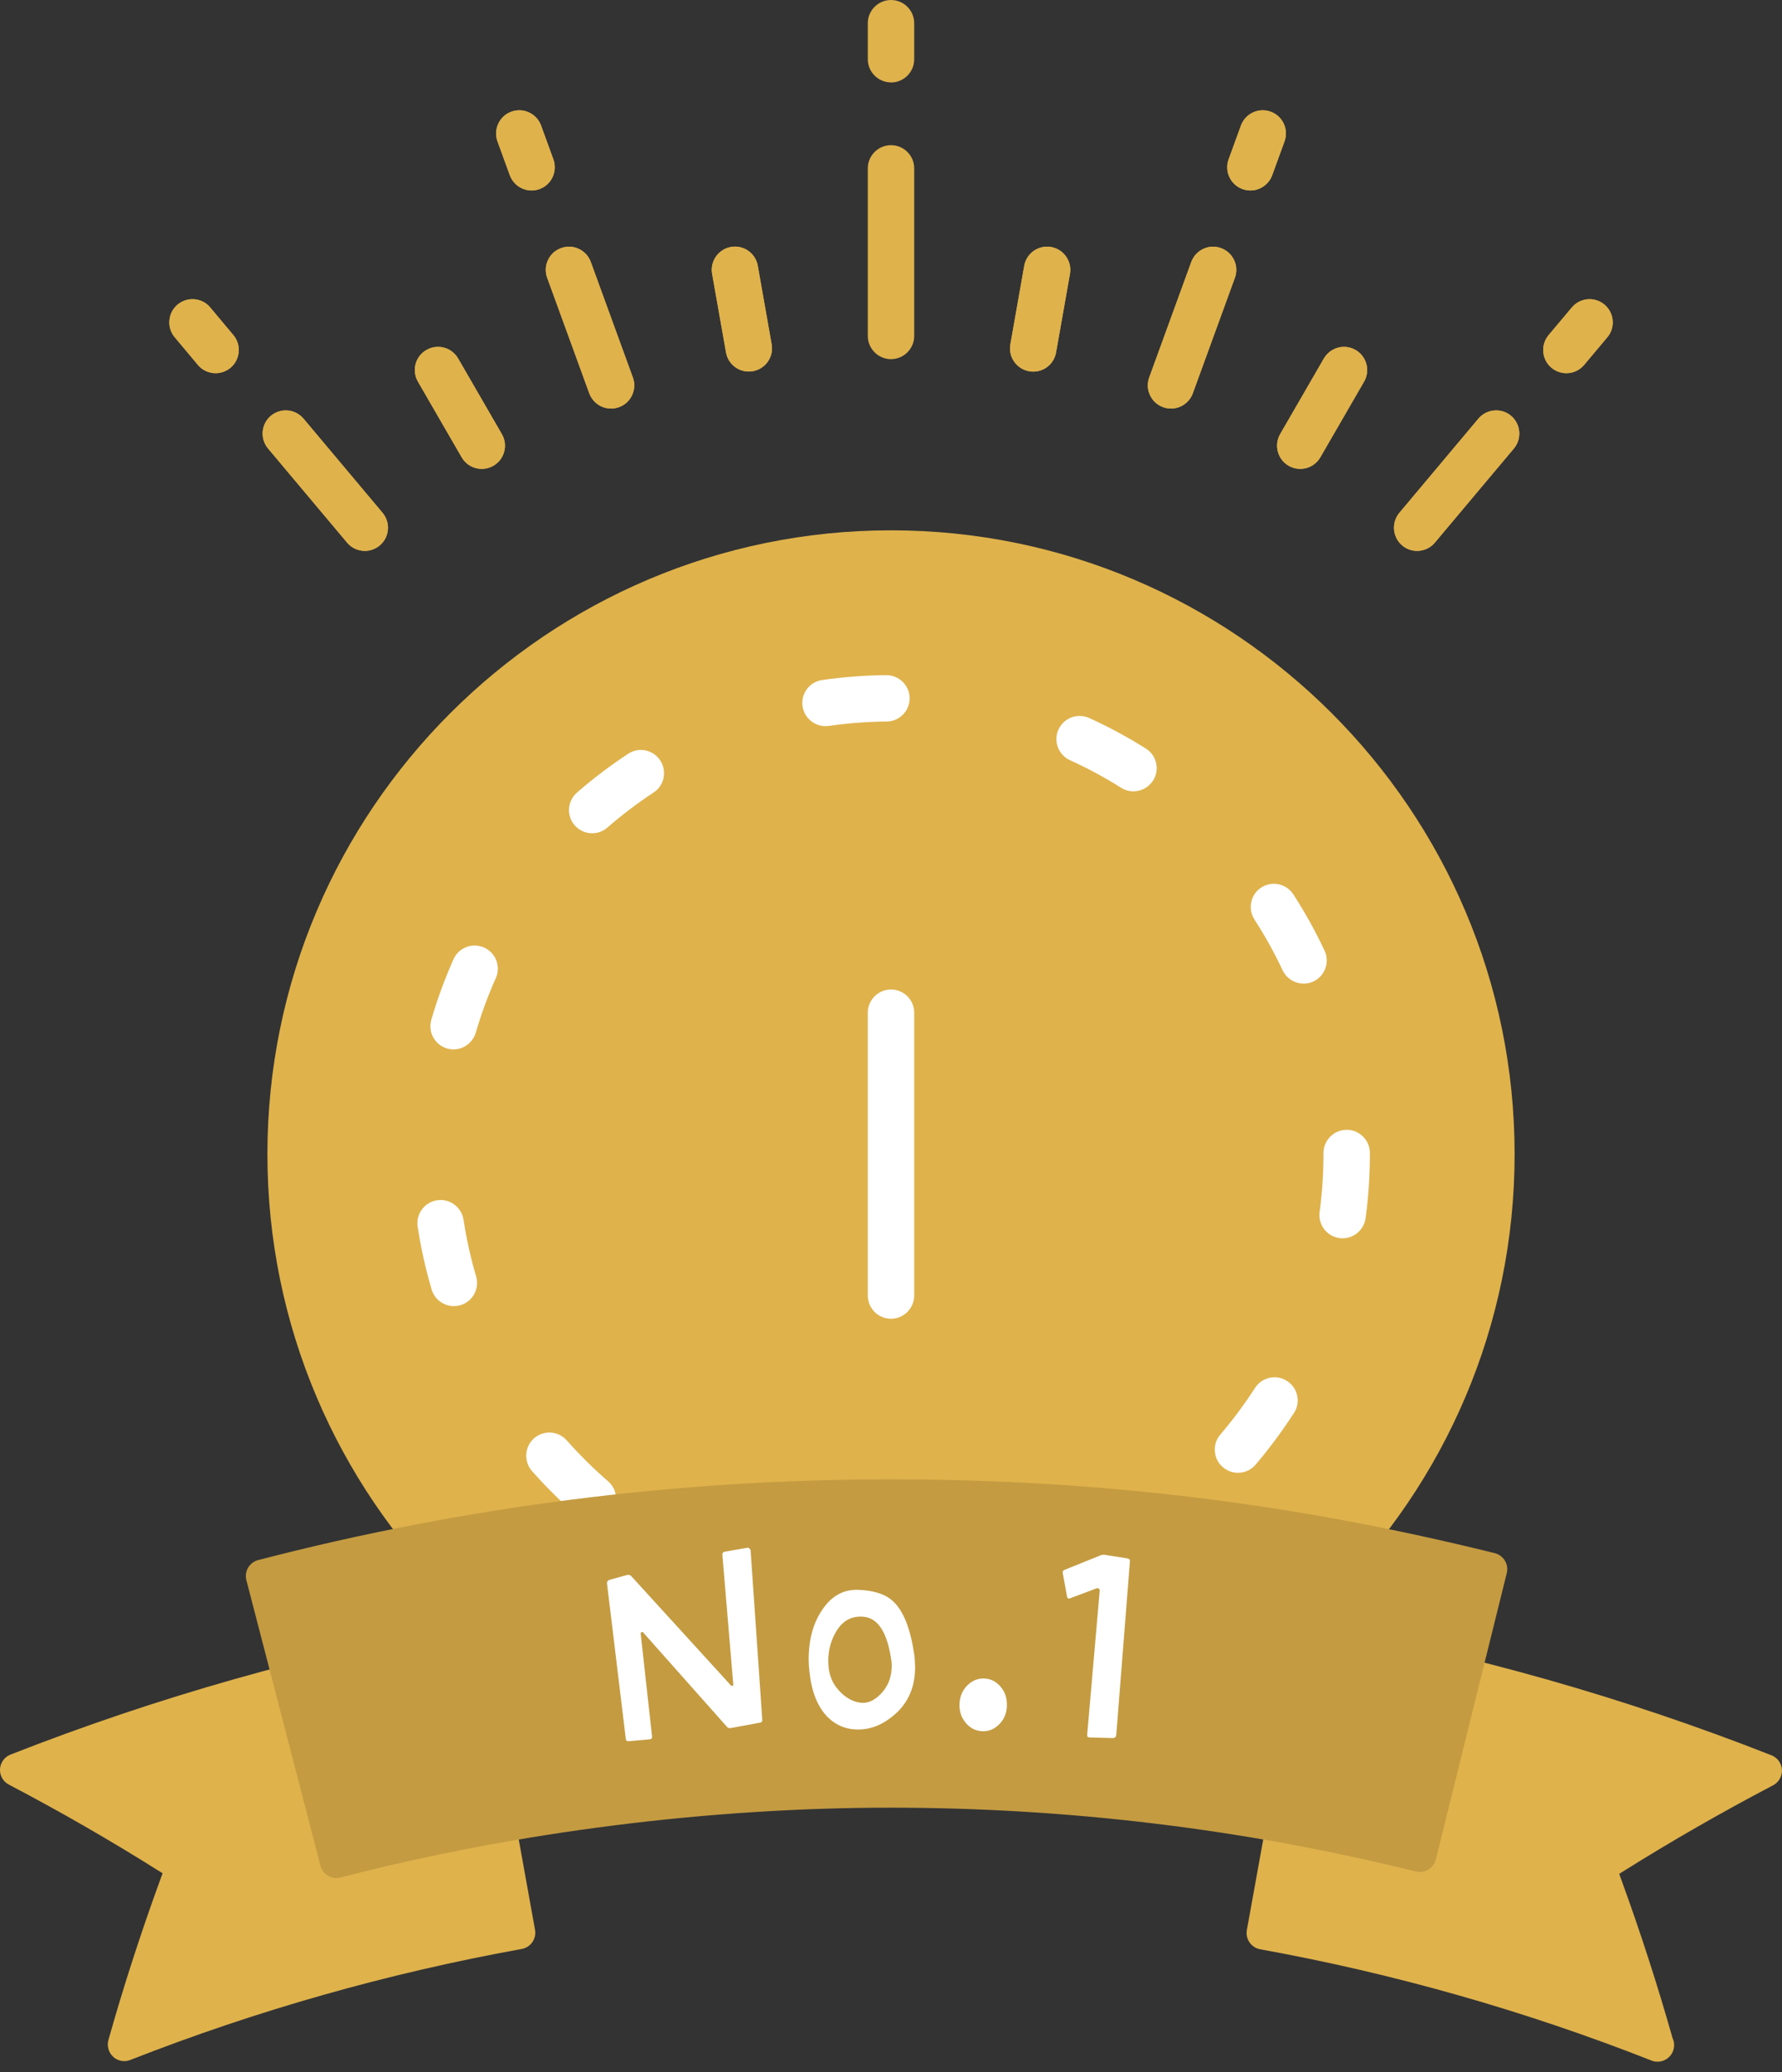 <svg viewBox="0 0 80 93" xmlns="http://www.w3.org/2000/svg">
	<rect x="0" y="0" width="80" height="93" fill="#333333" stroke="none"/>
	<path d="M39.351 78.264C54.096 78.264 66.049 66.311 66.049 51.566C66.049 36.822 54.096 24.869 39.351 24.869C24.606 24.869 12.653 36.822 12.653 51.566C12.653 66.311 24.606 78.264 39.351 78.264Z" fill="white" />
	<path d="M40 23.801C24.562 23.801 12.005 36.359 12.005 51.797C12.005 67.235 24.562 79.792 40 79.792C55.438 79.792 67.996 67.235 67.996 51.797C67.996 36.359 55.438 23.801 40 23.801ZM36.224 30.927C36.391 30.703 36.634 30.559 36.908 30.521C37.855 30.384 38.82 30.31 39.786 30.3C40.364 30.3 40.831 30.764 40.838 31.33C40.838 31.608 40.735 31.87 40.54 32.068C40.345 32.267 40.086 32.379 39.808 32.382C38.939 32.391 38.066 32.455 37.209 32.58C37.158 32.586 37.107 32.59 37.059 32.59C36.547 32.59 36.103 32.206 36.029 31.698C35.991 31.423 36.058 31.148 36.224 30.927ZM20.668 58.577C20.572 58.606 20.473 58.619 20.374 58.619C19.917 58.619 19.505 58.312 19.377 57.871C19.105 56.95 18.894 56.001 18.75 55.054C18.664 54.485 19.054 53.955 19.623 53.868C19.674 53.862 19.725 53.855 19.779 53.855C20.291 53.855 20.732 54.236 20.809 54.741C20.94 55.595 21.128 56.451 21.375 57.286C21.538 57.836 21.221 58.417 20.671 58.577H20.668ZM22.257 43.9C21.902 44.693 21.602 45.518 21.359 46.346C21.231 46.787 20.818 47.097 20.361 47.097C20.262 47.097 20.166 47.084 20.07 47.056C19.805 46.979 19.584 46.8 19.45 46.557C19.316 46.314 19.287 46.033 19.364 45.764C19.632 44.843 19.968 43.932 20.358 43.053C20.524 42.679 20.898 42.436 21.311 42.436C21.458 42.436 21.598 42.468 21.733 42.526C22.257 42.759 22.494 43.376 22.26 43.9H22.257ZM27.404 67.948C27.206 68.174 26.918 68.306 26.618 68.306C26.368 68.306 26.125 68.216 25.937 68.053C25.214 67.427 24.524 66.746 23.884 66.023C23.504 65.591 23.545 64.933 23.974 64.552C24.162 64.386 24.409 64.293 24.664 64.293C24.962 64.293 25.246 64.421 25.444 64.645C26.02 65.294 26.643 65.914 27.299 66.48C27.51 66.662 27.634 66.915 27.657 67.193C27.676 67.471 27.586 67.74 27.404 67.948ZM29.792 34.907C29.735 35.179 29.578 35.412 29.345 35.566C28.622 36.042 27.922 36.573 27.267 37.142C27.078 37.305 26.835 37.398 26.586 37.398C26.285 37.398 25.997 37.267 25.799 37.04C25.422 36.608 25.47 35.95 25.901 35.572C26.624 34.943 27.398 34.357 28.2 33.83C28.369 33.718 28.568 33.657 28.769 33.657C29.121 33.657 29.447 33.833 29.639 34.127C29.792 34.361 29.843 34.639 29.789 34.91L29.792 34.907ZM38.133 72.193C38.059 72.701 37.618 73.088 37.104 73.088C37.056 73.088 37.008 73.088 36.956 73.079C36.001 72.944 35.051 72.743 34.13 72.481C33.577 72.324 33.258 71.749 33.411 71.196C33.536 70.748 33.948 70.438 34.412 70.438C34.508 70.438 34.604 70.451 34.696 70.476C35.531 70.713 36.387 70.895 37.247 71.013C37.816 71.093 38.213 71.621 38.133 72.19V72.193ZM41.042 58.143C41.042 58.715 40.575 59.185 40 59.185C39.425 59.185 38.958 58.718 38.958 58.143V45.451C38.958 44.879 39.425 44.409 40 44.409C40.575 44.409 41.042 44.875 41.042 45.451V58.143ZM49.482 70.767C49.386 71.029 49.191 71.234 48.939 71.352C48.063 71.752 47.155 72.097 46.237 72.375C46.138 72.404 46.036 72.42 45.937 72.42C45.483 72.42 45.074 72.116 44.942 71.682C44.776 71.132 45.09 70.55 45.636 70.384C46.464 70.134 47.286 69.824 48.072 69.463C48.21 69.399 48.354 69.367 48.504 69.367C48.91 69.367 49.281 69.607 49.45 69.974C49.565 70.227 49.575 70.508 49.479 70.77L49.482 70.767ZM51.765 35.029C51.573 35.333 51.244 35.515 50.882 35.515C50.687 35.515 50.495 35.46 50.329 35.355C49.597 34.891 48.824 34.476 48.034 34.118C47.513 33.881 47.279 33.261 47.519 32.74C47.689 32.369 48.059 32.132 48.469 32.132C48.619 32.132 48.763 32.164 48.9 32.225C49.773 32.621 50.63 33.085 51.442 33.596C51.678 33.744 51.841 33.974 51.902 34.245C51.963 34.517 51.915 34.795 51.768 35.032L51.765 35.029ZM58.088 63.417C57.567 64.226 56.989 65.003 56.368 65.735C56.17 65.969 55.882 66.1 55.575 66.1C55.329 66.1 55.09 66.01 54.901 65.85C54.69 65.671 54.559 65.419 54.54 65.141C54.517 64.862 54.604 64.594 54.786 64.383C55.348 63.724 55.873 63.018 56.343 62.289C56.535 61.989 56.864 61.813 57.219 61.813C57.417 61.813 57.612 61.87 57.781 61.979C58.015 62.129 58.178 62.362 58.235 62.634C58.293 62.906 58.245 63.184 58.091 63.417H58.088ZM58.523 44.143C58.12 44.143 57.752 43.91 57.58 43.545C57.212 42.762 56.787 41.995 56.317 41.269C56.167 41.036 56.116 40.758 56.173 40.486C56.231 40.214 56.391 39.981 56.624 39.831C56.794 39.722 56.989 39.664 57.187 39.664C57.541 39.664 57.871 39.843 58.063 40.141C58.584 40.943 59.054 41.794 59.463 42.663C59.581 42.916 59.594 43.197 59.501 43.459C59.405 43.721 59.217 43.929 58.964 44.047C58.824 44.114 58.676 44.146 58.523 44.146V44.143ZM61.304 54.674C61.234 55.189 60.793 55.575 60.275 55.575C60.227 55.575 60.182 55.575 60.134 55.566C59.565 55.489 59.166 54.965 59.242 54.396C59.357 53.542 59.415 52.666 59.415 51.794V51.749C59.415 51.176 59.882 50.706 60.457 50.706C61.033 50.706 61.499 51.173 61.499 51.749V51.794C61.499 52.759 61.435 53.728 61.307 54.671L61.304 54.674Z" fill="#DFB24C" />
	<path d="M74.386 92.529C74.3 92.529 74.217 92.51 74.14 92.478C68.481 90.249 62.57 88.568 56.573 87.484C56.17 87.41 55.905 87.027 55.975 86.624L58.331 73.597C58.395 73.245 58.699 72.986 59.057 72.986C59.102 72.986 59.146 72.989 59.191 72.999C66.125 74.252 72.97 76.199 79.53 78.779C79.799 78.884 79.981 79.14 79.997 79.428C80.013 79.716 79.856 79.99 79.6 80.125C77.318 81.32 75.07 82.609 72.922 83.955L72.692 84.099L72.784 84.354C73.638 86.698 74.412 89.089 75.083 91.458L75.09 91.477L75.099 91.496C75.137 91.589 75.157 91.685 75.157 91.787C75.157 92.187 74.837 92.516 74.437 92.529H74.383H74.386Z" fill="#DFB24C" />
	<path d="M5.579 92.503C5.393 92.503 5.217 92.436 5.083 92.311C4.875 92.123 4.792 91.829 4.866 91.56C5.54 89.166 6.327 86.733 7.206 84.329L7.299 84.073L7.068 83.929C4.92 82.577 2.673 81.288 0.396 80.093C0.141 79.959 -0.016 79.687 1.8819e-05 79.396C0.016 79.108 0.201 78.852 0.47 78.747C7.033 76.17 13.878 74.23 20.812 72.983C20.857 72.973 20.902 72.97 20.946 72.97C21.304 72.97 21.608 73.226 21.672 73.581L24.019 86.611C24.092 87.014 23.823 87.398 23.421 87.471C17.43 88.552 11.519 90.227 5.85 92.452C5.764 92.487 5.671 92.503 5.579 92.503Z" fill="#DFB24C" />
	<path d="M15.102 84.29C14.971 84.29 14.84 84.255 14.728 84.188C14.559 84.089 14.437 83.926 14.386 83.734L11.061 70.918C10.959 70.521 11.196 70.118 11.592 70.016C20.847 67.612 30.393 66.394 39.958 66.394C49.524 66.394 58.232 67.506 67.103 69.706C67.5 69.805 67.743 70.208 67.644 70.601L64.46 83.453C64.412 83.644 64.293 83.808 64.124 83.91C64.009 83.98 63.878 84.015 63.74 84.015C63.68 84.015 63.619 84.009 63.561 83.993C55.886 82.091 47.944 81.129 39.962 81.129C31.979 81.129 23.299 82.183 15.284 84.265C15.224 84.281 15.163 84.287 15.099 84.287L15.102 84.29Z" fill="#C49B41" />
	<path d="M40 16.119C39.428 16.119 38.958 15.652 38.958 15.077V7.558C38.958 6.985 39.425 6.515 40 6.515C40.575 6.515 41.042 6.982 41.042 7.558V15.077C41.042 15.649 40.575 16.119 40 16.119Z" fill="#DFB24C" />
	<path d="M40 3.699C39.428 3.699 38.958 3.232 38.958 2.657V1.042C38.958 0.47 39.425 0 40 0C40.575 0 41.042 0.467 41.042 1.042V2.66C41.042 3.232 40.575 3.702 40 3.702V3.699Z" fill="#DFB24C" />
	<path d="M46.384 16.678C46.324 16.678 46.263 16.672 46.202 16.662C45.927 16.614 45.691 16.461 45.531 16.234C45.371 16.007 45.31 15.729 45.358 15.457L45.981 11.931C46.068 11.432 46.499 11.071 47.008 11.071C47.068 11.071 47.129 11.077 47.19 11.087C47.465 11.135 47.701 11.288 47.861 11.515C48.021 11.742 48.082 12.02 48.034 12.292L47.41 15.818C47.321 16.317 46.893 16.678 46.388 16.678H46.384Z" fill="#DFB24C" />
	<path d="M52.57 18.337C52.449 18.337 52.331 18.315 52.215 18.274C51.953 18.178 51.745 17.989 51.627 17.736C51.509 17.484 51.496 17.203 51.592 16.941L53.481 11.755C53.632 11.346 54.025 11.071 54.46 11.071C54.581 11.071 54.7 11.093 54.815 11.135C55.077 11.231 55.285 11.423 55.403 11.672C55.521 11.925 55.534 12.206 55.438 12.468L53.549 17.653C53.398 18.063 53.005 18.337 52.57 18.337Z" fill="#DFB24C" />
	<path d="M56.135 8.549C56.013 8.549 55.895 8.526 55.777 8.485C55.24 8.29 54.958 7.689 55.157 7.152L55.71 5.633C55.86 5.224 56.253 4.949 56.688 4.949C56.809 4.949 56.928 4.971 57.046 5.013C57.586 5.208 57.864 5.809 57.666 6.346L57.113 7.864C56.963 8.274 56.57 8.549 56.135 8.549Z" fill="#DFB24C" />
	<path d="M58.373 21.045C58.191 21.045 58.011 20.997 57.852 20.905C57.356 20.617 57.184 19.981 57.471 19.482L59.434 16.087C59.62 15.767 59.965 15.566 60.336 15.566C60.518 15.566 60.697 15.614 60.857 15.707C61.352 15.994 61.525 16.63 61.237 17.129L59.274 20.524C59.089 20.844 58.744 21.045 58.373 21.045Z" fill="#DFB24C" />
	<path d="M63.619 24.725C63.376 24.725 63.136 24.639 62.951 24.482C62.513 24.114 62.455 23.456 62.823 23.015L66.371 18.788C66.57 18.552 66.861 18.418 67.168 18.418C67.41 18.418 67.65 18.504 67.836 18.66C68.274 19.031 68.331 19.687 67.964 20.128L64.415 24.354C64.217 24.591 63.926 24.725 63.616 24.725H63.619Z" fill="#DFB24C" />
	<path d="M70.32 16.749C70.077 16.749 69.837 16.662 69.651 16.506C69.437 16.327 69.306 16.074 69.284 15.799C69.258 15.521 69.345 15.253 69.524 15.038L70.566 13.798C70.764 13.561 71.055 13.427 71.362 13.427C71.605 13.427 71.845 13.513 72.03 13.67C72.244 13.849 72.372 14.102 72.398 14.377C72.423 14.655 72.337 14.923 72.158 15.137L71.116 16.378C70.918 16.614 70.627 16.749 70.32 16.749Z" fill="#DFB24C" />
	<path d="M46.384 16.678C46.324 16.678 46.263 16.672 46.202 16.662C45.927 16.614 45.691 16.461 45.531 16.234C45.371 16.007 45.31 15.729 45.358 15.457L45.981 11.931C46.068 11.432 46.499 11.071 47.008 11.071C47.068 11.071 47.129 11.077 47.19 11.087C47.465 11.135 47.701 11.288 47.861 11.515C48.021 11.742 48.082 12.02 48.034 12.292L47.41 15.818C47.321 16.317 46.893 16.678 46.388 16.678H46.384Z" fill="#DFB24C" />
	<path d="M52.57 18.337C52.449 18.337 52.331 18.315 52.215 18.274C51.953 18.178 51.745 17.989 51.627 17.736C51.509 17.484 51.496 17.203 51.592 16.941L53.481 11.755C53.632 11.346 54.025 11.071 54.46 11.071C54.581 11.071 54.7 11.093 54.815 11.135C55.077 11.231 55.285 11.423 55.403 11.672C55.521 11.925 55.534 12.206 55.438 12.468L53.549 17.653C53.398 18.063 53.005 18.337 52.57 18.337Z" fill="#DFB24C" />
	<path d="M56.135 8.549C56.013 8.549 55.895 8.526 55.777 8.485C55.24 8.29 54.958 7.689 55.157 7.152L55.71 5.633C55.86 5.224 56.253 4.949 56.688 4.949C56.809 4.949 56.928 4.971 57.046 5.013C57.586 5.208 57.864 5.809 57.666 6.346L57.113 7.864C56.963 8.274 56.57 8.549 56.135 8.549Z" fill="#DFB24C" />
	<path d="M58.373 21.045C58.191 21.045 58.011 20.997 57.852 20.905C57.356 20.617 57.184 19.981 57.471 19.482L59.434 16.087C59.62 15.767 59.965 15.566 60.336 15.566C60.518 15.566 60.697 15.614 60.857 15.707C61.352 15.994 61.525 16.63 61.237 17.129L59.274 20.524C59.089 20.844 58.744 21.045 58.373 21.045Z" fill="#DFB24C" />
	<path d="M63.619 24.725C63.376 24.725 63.136 24.639 62.951 24.482C62.513 24.114 62.455 23.456 62.823 23.015L66.371 18.788C66.57 18.552 66.861 18.418 67.168 18.418C67.41 18.418 67.65 18.504 67.836 18.66C68.274 19.031 68.331 19.687 67.964 20.128L64.415 24.354C64.217 24.591 63.926 24.725 63.616 24.725H63.619Z" fill="#DFB24C" />
	<path d="M70.32 16.749C70.077 16.749 69.837 16.662 69.651 16.506C69.437 16.327 69.306 16.074 69.284 15.799C69.258 15.521 69.345 15.253 69.524 15.038L70.566 13.798C70.764 13.561 71.055 13.427 71.362 13.427C71.605 13.427 71.845 13.513 72.03 13.67C72.244 13.849 72.372 14.102 72.398 14.377C72.423 14.655 72.337 14.923 72.158 15.137L71.116 16.378C70.918 16.614 70.627 16.749 70.32 16.749Z" fill="#DFB24C" />
	<path d="M33.616 16.675C33.111 16.675 32.679 16.314 32.593 15.815L31.969 12.289C31.921 12.014 31.982 11.739 32.142 11.512C32.302 11.285 32.538 11.132 32.813 11.084C32.874 11.074 32.935 11.068 32.996 11.068C33.501 11.068 33.932 11.429 34.019 11.928L34.642 15.454C34.741 16.02 34.364 16.56 33.798 16.659C33.737 16.669 33.676 16.675 33.616 16.675Z" fill="#DFB24C" />
	<path d="M27.433 18.337C26.998 18.337 26.605 18.063 26.455 17.653L24.565 12.468C24.469 12.206 24.482 11.925 24.6 11.672C24.719 11.419 24.927 11.228 25.189 11.135C25.304 11.093 25.422 11.071 25.544 11.071C25.978 11.071 26.372 11.346 26.522 11.755L28.411 16.941C28.507 17.203 28.494 17.484 28.376 17.736C28.258 17.989 28.05 18.181 27.788 18.274C27.673 18.315 27.554 18.337 27.433 18.337Z" fill="#DFB24C" />
	<path d="M23.865 8.549C23.43 8.549 23.037 8.274 22.887 7.864L22.334 6.346C22.139 5.806 22.417 5.208 22.954 5.013C23.069 4.971 23.191 4.949 23.312 4.949C23.747 4.949 24.14 5.224 24.29 5.633L24.843 7.152C25.038 7.692 24.76 8.29 24.223 8.485C24.108 8.526 23.987 8.549 23.865 8.549Z" fill="#DFB24C" />
	<path d="M21.627 21.045C21.256 21.045 20.911 20.847 20.726 20.524L18.763 17.129C18.625 16.889 18.587 16.608 18.657 16.34C18.728 16.071 18.9 15.847 19.143 15.707C19.303 15.614 19.482 15.566 19.664 15.566C20.035 15.566 20.38 15.764 20.566 16.087L22.529 19.482C22.669 19.722 22.705 20.003 22.634 20.272C22.564 20.54 22.391 20.764 22.148 20.905C21.988 20.997 21.809 21.045 21.627 21.045Z" fill="#DFB24C" />
	<path d="M16.381 24.725C16.071 24.725 15.783 24.591 15.582 24.354L12.033 20.128C11.666 19.69 11.72 19.031 12.161 18.66C12.35 18.504 12.586 18.418 12.829 18.418C13.136 18.418 13.427 18.552 13.625 18.788L17.174 23.015C17.542 23.453 17.487 24.111 17.046 24.482C16.857 24.639 16.621 24.725 16.378 24.725H16.381Z" fill="#DFB24C" />
	<path d="M9.68 16.749C9.37 16.749 9.079 16.614 8.884 16.378L7.845 15.137C7.666 14.923 7.58 14.655 7.605 14.377C7.631 14.098 7.759 13.849 7.973 13.67C8.162 13.513 8.398 13.427 8.641 13.427C8.951 13.427 9.242 13.561 9.437 13.798L10.476 15.038C10.844 15.48 10.79 16.135 10.348 16.506C10.16 16.662 9.923 16.749 9.68 16.749Z" fill="#DFB24C" />
	<path d="M33.616 16.675C33.111 16.675 32.679 16.314 32.593 15.815L31.969 12.289C31.921 12.014 31.982 11.739 32.142 11.512C32.302 11.285 32.538 11.132 32.813 11.084C32.874 11.074 32.935 11.068 32.996 11.068C33.501 11.068 33.932 11.429 34.019 11.928L34.642 15.454C34.741 16.02 34.364 16.56 33.798 16.659C33.737 16.669 33.676 16.675 33.616 16.675Z" fill="#DFB24C" />
	<path d="M27.433 18.337C26.998 18.337 26.605 18.063 26.455 17.653L24.565 12.468C24.469 12.206 24.482 11.925 24.6 11.672C24.719 11.419 24.927 11.228 25.189 11.135C25.304 11.093 25.422 11.071 25.544 11.071C25.978 11.071 26.372 11.346 26.522 11.755L28.411 16.941C28.507 17.203 28.494 17.484 28.376 17.736C28.258 17.989 28.05 18.181 27.788 18.274C27.673 18.315 27.554 18.337 27.433 18.337Z" fill="#DFB24C" />
	<path d="M23.865 8.549C23.43 8.549 23.037 8.274 22.887 7.864L22.334 6.346C22.139 5.806 22.417 5.208 22.954 5.013C23.069 4.971 23.191 4.949 23.312 4.949C23.747 4.949 24.14 5.224 24.29 5.633L24.843 7.152C25.038 7.692 24.76 8.29 24.223 8.485C24.108 8.526 23.987 8.549 23.865 8.549Z" fill="#DFB24C" />
	<path d="M21.627 21.045C21.256 21.045 20.911 20.847 20.726 20.524L18.763 17.129C18.625 16.889 18.587 16.608 18.657 16.34C18.728 16.071 18.9 15.847 19.143 15.707C19.303 15.614 19.482 15.566 19.664 15.566C20.035 15.566 20.38 15.764 20.566 16.087L22.529 19.482C22.669 19.722 22.705 20.003 22.634 20.272C22.564 20.54 22.391 20.764 22.148 20.905C21.988 20.997 21.809 21.045 21.627 21.045Z" fill="#DFB24C" />
	<path d="M16.381 24.725C16.071 24.725 15.783 24.591 15.582 24.354L12.033 20.128C11.666 19.69 11.72 19.031 12.161 18.66C12.35 18.504 12.586 18.418 12.829 18.418C13.136 18.418 13.427 18.552 13.625 18.788L17.174 23.015C17.542 23.453 17.487 24.111 17.046 24.482C16.857 24.639 16.621 24.725 16.378 24.725H16.381Z" fill="#DFB24C" />
	<path d="M9.68 16.749C9.37 16.749 9.079 16.614 8.884 16.378L7.845 15.137C7.666 14.923 7.58 14.655 7.605 14.377C7.631 14.098 7.759 13.849 7.973 13.67C8.162 13.513 8.398 13.427 8.641 13.427C8.951 13.427 9.242 13.561 9.437 13.798L10.476 15.038C10.844 15.48 10.79 16.135 10.348 16.506C10.16 16.662 9.923 16.749 9.68 16.749Z" fill="#DFB24C" />
	<path d="M33.696 69.559L34.22 77.168C34.23 77.26 34.191 77.308 34.108 77.315L32.816 77.554C32.733 77.57 32.669 77.548 32.621 77.484L28.872 73.264C28.852 73.242 28.827 73.239 28.795 73.258C28.769 73.267 28.76 73.29 28.763 73.322L29.274 77.941C29.281 78.015 29.242 78.056 29.159 78.063L28.229 78.146C28.146 78.152 28.101 78.12 28.095 78.047L27.251 71.068C27.244 70.985 27.276 70.933 27.35 70.908L28.143 70.687C28.223 70.665 28.293 70.681 28.347 70.745L32.81 75.639C32.829 75.662 32.855 75.668 32.887 75.659C32.912 75.649 32.922 75.627 32.919 75.595L32.43 69.786C32.423 69.703 32.458 69.655 32.541 69.639L33.577 69.46C33.619 69.472 33.66 69.508 33.699 69.562L33.696 69.559Z" fill="white" />
	<path d="M41.036 74.201C41.065 74.399 41.077 74.591 41.081 74.773C41.093 75.687 40.786 76.413 40.16 76.953C39.658 77.391 39.121 77.615 38.549 77.621C38.002 77.628 37.532 77.439 37.145 77.052C36.698 76.592 36.429 75.911 36.336 75.006C36.317 74.85 36.307 74.69 36.304 74.533C36.295 73.629 36.493 72.874 36.899 72.27C37.315 71.634 37.858 71.327 38.533 71.352C39.239 71.378 39.76 71.55 40.096 71.87C40.55 72.289 40.863 73.066 41.036 74.201ZM40.003 74.441C39.821 73.248 39.412 72.621 38.772 72.561C38.222 72.51 37.804 72.746 37.51 73.274C37.257 73.718 37.151 74.214 37.193 74.76C37.222 75.201 37.385 75.576 37.679 75.889C37.948 76.183 38.255 76.359 38.593 76.413C38.919 76.467 39.233 76.34 39.536 76.029C39.872 75.684 40.038 75.256 40.032 74.741C40.032 74.642 40.022 74.543 40.003 74.444V74.441Z" fill="white" />
	<path d="M45.205 76.567C45.192 76.893 45.077 77.164 44.859 77.385C44.642 77.606 44.389 77.711 44.099 77.698C43.801 77.685 43.552 77.561 43.354 77.321C43.155 77.084 43.063 76.803 43.075 76.477C43.088 76.144 43.203 75.866 43.421 75.646C43.638 75.425 43.897 75.32 44.194 75.332C44.485 75.345 44.728 75.47 44.926 75.707C45.125 75.943 45.217 76.231 45.201 76.563L45.205 76.567Z" fill="white" />
	<path d="M50.109 77.88C50.102 77.954 50.057 77.996 49.971 78.005L48.91 77.976C48.836 77.976 48.801 77.938 48.807 77.855L49.37 71.388C49.37 71.356 49.357 71.324 49.329 71.295C49.297 71.276 49.261 71.272 49.23 71.285L48.037 71.733C47.957 71.758 47.916 71.733 47.903 71.659L47.714 70.617C47.695 70.531 47.727 70.476 47.804 70.451L49.412 69.802C49.472 69.783 49.524 69.773 49.565 69.776L50.614 69.942C50.697 69.959 50.732 70.003 50.726 70.077L50.112 77.877L50.109 77.88Z" fill="white" />
</svg>
